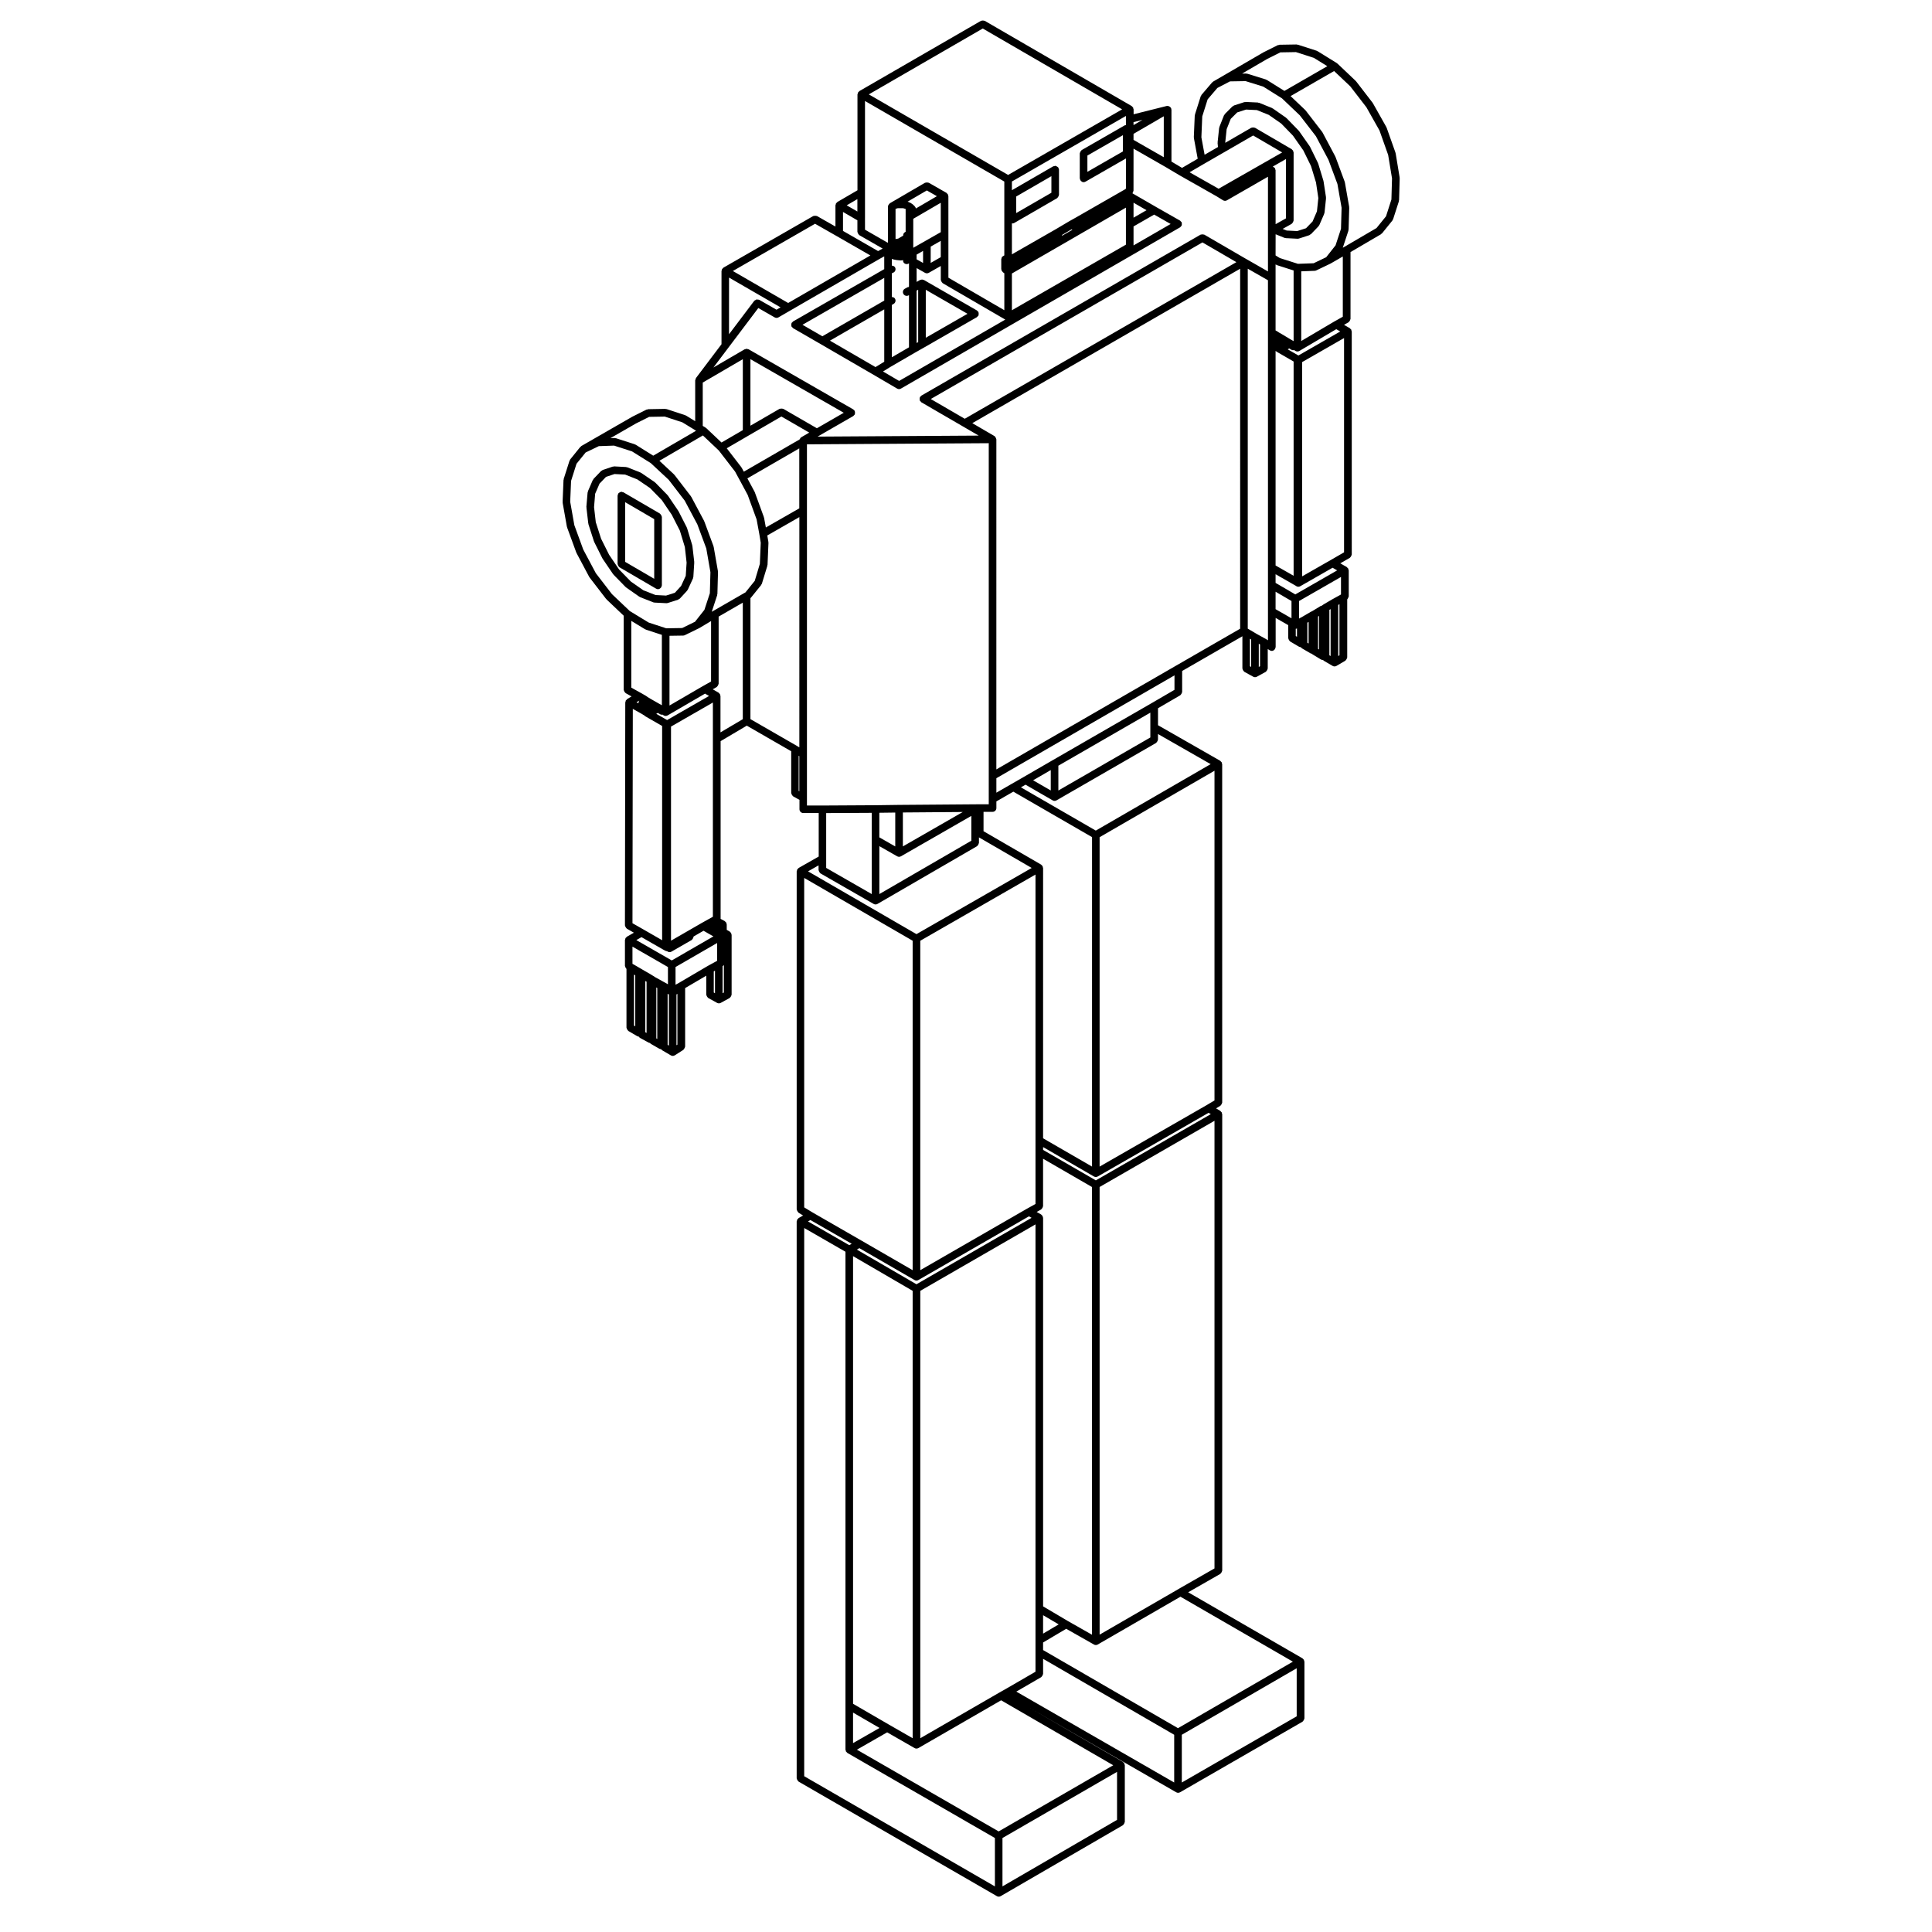 <?xml version="1.0" encoding="UTF-8"?>
<!-- Uploaded to: SVG Repo, www.svgrepo.com, Generator: SVG Repo Mixer Tools -->
<svg fill="#000000" width="800px" height="800px" version="1.1" viewBox="144 144 512 512" xmlns="http://www.w3.org/2000/svg">
 <g>
  <path d="m293.1 277.2 1.133 6.394c0.004 0.035 0.047 0.055 0.055 0.09 0.004 0.023-0.016 0.055-0.004 0.082l2.43 6.641c0.012 0.023 0.035 0.035 0.051 0.059 0.012 0.02-0.004 0.047 0.004 0.066l3.402 6.398c0.02 0.035 0.055 0.051 0.082 0.082 0.012 0.016 0 0.047 0.016 0.059l4.367 5.668c0.016 0.02 0.051 0.012 0.07 0.031 0.02 0.023 0.012 0.059 0.035 0.086l4.543 4.312v19.648c0 0.055 0.051 0.086 0.055 0.137 0.02 0.133 0.074 0.223 0.141 0.336 0.07 0.121 0.125 0.215 0.238 0.297 0.039 0.031 0.047 0.086 0.09 0.109l1.559 0.863-1.18 0.719c-0.039 0.02-0.039 0.07-0.074 0.102-0.07 0.055-0.117 0.105-0.172 0.18-0.031 0.039-0.09 0.047-0.109 0.09-0.023 0.047 0 0.102-0.02 0.145-0.031 0.082-0.051 0.145-0.059 0.23-0.004 0.047-0.051 0.07-0.051 0.117l-0.09 59.102c0 0.051 0.047 0.082 0.055 0.125 0.016 0.137 0.074 0.23 0.141 0.348 0.07 0.109 0.117 0.211 0.223 0.289 0.039 0.031 0.047 0.09 0.09 0.109l1.867 1.066-1.863 1.062c-0.047 0.023-0.047 0.082-0.086 0.105-0.074 0.055-0.125 0.105-0.18 0.18-0.035 0.039-0.09 0.039-0.109 0.086-0.023 0.039 0 0.09-0.016 0.133-0.039 0.086-0.055 0.152-0.066 0.238-0.012 0.051-0.055 0.082-0.055 0.133v6.883c0 0.055 0.051 0.086 0.059 0.137 0.016 0.133 0.07 0.223 0.137 0.336 0.066 0.109 0.105 0.211 0.211 0.289v15.594c0 0.051 0.047 0.082 0.051 0.125 0.02 0.125 0.082 0.223 0.141 0.336 0.07 0.109 0.117 0.215 0.227 0.301 0.035 0.031 0.039 0.082 0.082 0.105l2.344 1.375c0.121 0.074 0.258 0.09 0.387 0.105 0.059 0.09 0.109 0.141 0.191 0.207 0.047 0.031 0.051 0.09 0.098 0.109l2.352 1.293c0.102 0.055 0.207 0.059 0.312 0.082 0.051 0.059 0.105 0.09 0.16 0.125 0.039 0.031 0.039 0.09 0.086 0.105l2.215 1.27 0.051 0.031c0.145 0.082 0.309 0.117 0.465 0.117 0.055 0.074 0.105 0.117 0.176 0.172 0.035 0.031 0.039 0.086 0.082 0.105l2.348 1.375c0.156 0.09 0.332 0.137 0.508 0.137 0.188 0 0.371-0.055 0.539-0.16l2.262-1.445c0.035-0.023 0.035-0.066 0.066-0.098 0.105-0.086 0.152-0.188 0.215-0.312 0.066-0.109 0.125-0.211 0.141-0.336 0.004-0.039 0.047-0.066 0.047-0.105v-15.516l5.598-3.289v5.039c0 0.051 0.051 0.086 0.059 0.137 0.016 0.125 0.07 0.223 0.137 0.332 0.07 0.117 0.125 0.215 0.23 0.297 0.047 0.031 0.051 0.09 0.098 0.109l2.344 1.293c0.152 0.086 0.316 0.125 0.488 0.125s0.328-0.047 0.488-0.125l2.352-1.293c0.047-0.023 0.051-0.086 0.098-0.109 0.105-0.082 0.16-0.176 0.23-0.293 0.066-0.109 0.121-0.211 0.137-0.336 0.012-0.055 0.059-0.09 0.059-0.137v-15.871c0-0.051-0.051-0.086-0.055-0.133-0.016-0.086-0.023-0.152-0.059-0.23-0.016-0.039 0.012-0.082-0.012-0.117-0.023-0.047-0.086-0.051-0.109-0.098-0.059-0.082-0.109-0.133-0.191-0.191-0.039-0.031-0.047-0.09-0.09-0.109l-0.777-0.434v-1.438c0-0.055-0.051-0.09-0.059-0.141-0.004-0.055 0.02-0.109 0-0.168-0.012-0.035-0.047-0.059-0.066-0.098-0.012-0.031 0.012-0.066-0.012-0.098-0.023-0.047-0.082-0.047-0.105-0.086-0.059-0.082-0.117-0.133-0.195-0.191-0.039-0.031-0.051-0.09-0.098-0.109l-0.035-0.016-1.023-0.551c-0.012-0.004-0.02 0-0.031 0v-47.117l6.938-4.102 11.77 6.781v11.082c0 0.055 0.051 0.086 0.059 0.137 0.016 0.133 0.07 0.223 0.137 0.336 0.07 0.117 0.125 0.211 0.238 0.297 0.039 0.031 0.047 0.086 0.09 0.109l1.668 0.922v2.484c0 0.555 0.453 1.008 1.008 1.008h4.09v11.527l-5.316 3.027c-0.047 0.023-0.047 0.082-0.086 0.105-0.074 0.055-0.125 0.105-0.188 0.18-0.023 0.035-0.082 0.039-0.105 0.082-0.023 0.039 0 0.09-0.02 0.133-0.035 0.086-0.055 0.156-0.066 0.242-0.012 0.051-0.055 0.082-0.055 0.133v89.629c0 0.039 0.047 0.07 0.051 0.109 0.016 0.133 0.074 0.23 0.141 0.344 0.066 0.117 0.109 0.223 0.215 0.301 0.035 0.031 0.035 0.082 0.074 0.102l1.215 0.742-1.188 0.684c-0.047 0.023-0.047 0.082-0.086 0.105-0.074 0.059-0.121 0.105-0.18 0.18-0.031 0.035-0.082 0.039-0.105 0.086-0.023 0.039 0 0.086-0.016 0.125-0.039 0.086-0.059 0.152-0.07 0.242-0.012 0.051-0.055 0.082-0.055 0.133v147.6c0 0.055 0.047 0.086 0.055 0.133 0.016 0.125 0.074 0.223 0.137 0.332 0.07 0.117 0.121 0.223 0.23 0.301 0.039 0.031 0.039 0.086 0.086 0.105l52.547 30.359c0.156 0.098 0.328 0.133 0.504 0.133s0.344-0.039 0.508-0.137l32.387-18.793c0.047-0.02 0.047-0.074 0.086-0.105 0.105-0.086 0.156-0.18 0.223-0.297 0.07-0.117 0.125-0.211 0.141-0.344 0.012-0.047 0.055-0.074 0.055-0.121v-15.055c0-0.051-0.047-0.086-0.055-0.125-0.012-0.098-0.031-0.156-0.066-0.246-0.02-0.039 0.004-0.09-0.02-0.133-0.023-0.039-0.074-0.047-0.105-0.082-0.059-0.074-0.105-0.121-0.18-0.18-0.035-0.031-0.039-0.082-0.082-0.105l-24.816-14.367 38.949 22.43c0.156 0.098 0.328 0.133 0.504 0.133s0.344-0.039 0.504-0.133l32.461-18.707c0.047-0.023 0.047-0.082 0.086-0.105 0.105-0.086 0.16-0.18 0.23-0.301 0.066-0.109 0.121-0.207 0.137-0.332 0.012-0.051 0.055-0.082 0.055-0.125v-15.062c0-0.051-0.047-0.082-0.055-0.125-0.012-0.09-0.031-0.156-0.066-0.238-0.02-0.051 0.004-0.102-0.02-0.137-0.023-0.035-0.074-0.047-0.105-0.082-0.059-0.082-0.105-0.125-0.18-0.18-0.039-0.031-0.039-0.086-0.086-0.105l-30.301-17.504 8.516-4.871c0.047-0.031 0.051-0.086 0.086-0.109 0.105-0.086 0.156-0.176 0.227-0.293 0.07-0.117 0.125-0.215 0.141-0.344 0.012-0.051 0.055-0.082 0.055-0.125v-120.96c0-0.051-0.047-0.082-0.051-0.121-0.012-0.098-0.035-0.16-0.07-0.246-0.02-0.047 0.004-0.098-0.02-0.137-0.023-0.039-0.082-0.047-0.105-0.086-0.055-0.07-0.105-0.117-0.172-0.176-0.039-0.023-0.039-0.082-0.082-0.102l-1.133-0.676 1.133-0.676c0.039-0.031 0.039-0.082 0.082-0.105 0.105-0.082 0.156-0.18 0.223-0.301 0.066-0.109 0.125-0.211 0.141-0.336 0.004-0.051 0.051-0.074 0.051-0.117l-0.008-89.699c0-0.051-0.047-0.082-0.055-0.125-0.012-0.09-0.031-0.16-0.066-0.246-0.02-0.047 0.004-0.09-0.02-0.133-0.023-0.039-0.082-0.047-0.105-0.082-0.059-0.074-0.105-0.121-0.18-0.18-0.035-0.031-0.039-0.086-0.086-0.109l-16.496-9.43v-4.5l5.894-3.43c0.039-0.023 0.047-0.074 0.082-0.105 0.105-0.082 0.16-0.18 0.23-0.301 0.066-0.117 0.121-0.211 0.141-0.336 0.004-0.047 0.051-0.074 0.051-0.125v-5.578l15.965-9.199v8.543c0 0.055 0.051 0.086 0.059 0.137 0.016 0.133 0.074 0.227 0.137 0.344 0.07 0.117 0.125 0.211 0.23 0.289 0.047 0.031 0.051 0.09 0.098 0.117l2.344 1.289c0.156 0.086 0.316 0.125 0.488 0.125 0.172 0 0.328-0.039 0.488-0.125l2.348-1.289c0.047-0.023 0.051-0.086 0.098-0.117 0.105-0.082 0.16-0.172 0.227-0.289 0.074-0.117 0.125-0.211 0.145-0.344 0.004-0.051 0.055-0.086 0.055-0.137v-5.16l0.562 0.348c0.168 0.102 0.348 0.152 0.527 0.152 0.328 0 0.586-0.188 0.766-0.43 0.023-0.031 0.07-0.016 0.09-0.051 0.055-0.086 0.02-0.176 0.047-0.266 0.031-0.09 0.105-0.16 0.105-0.262v-7.734l3.332 1.914v3.461c0 0.047 0.047 0.074 0.051 0.121 0.02 0.133 0.082 0.227 0.141 0.344 0.07 0.117 0.117 0.215 0.227 0.297 0.035 0.031 0.039 0.082 0.082 0.105l2.344 1.379c0.152 0.09 0.312 0.125 0.48 0.133 0.055 0.07 0.105 0.117 0.172 0.168 0.035 0.031 0.039 0.082 0.082 0.105l2.352 1.375c0.09 0.051 0.18 0.055 0.277 0.074 0.035 0.031 0.09 0.031 0.121 0.059 0.035 0.023 0.035 0.074 0.074 0.102l2.266 1.375c0.16 0.102 0.344 0.145 0.523 0.145h0.004c0.039 0.039 0.098 0.051 0.141 0.086 0.035 0.031 0.039 0.082 0.082 0.105l2.348 1.371c0.156 0.098 0.332 0.137 0.508 0.137 0.176 0 0.348-0.047 0.516-0.141l2.344-1.371c0.039-0.023 0.047-0.074 0.082-0.105 0.105-0.082 0.156-0.18 0.227-0.297 0.066-0.117 0.121-0.211 0.141-0.344 0.004-0.047 0.051-0.074 0.051-0.121v-15.387l0.023-0.02c0.016-0.016 0.016-0.039 0.031-0.051 0.105-0.09 0.133-0.215 0.191-0.344 0.055-0.117 0.133-0.211 0.137-0.336 0-0.02 0.023-0.035 0.023-0.055v-6.883c0-0.051-0.047-0.082-0.055-0.125-0.012-0.09-0.031-0.156-0.059-0.238-0.035-0.055-0.016-0.098-0.035-0.145-0.023-0.047-0.082-0.047-0.105-0.086-0.059-0.074-0.105-0.125-0.18-0.18-0.039-0.031-0.039-0.086-0.086-0.105l-1.723-0.988 2.539-1.465c0.047-0.023 0.047-0.082 0.086-0.105 0.105-0.082 0.156-0.18 0.223-0.297 0.07-0.117 0.125-0.211 0.141-0.344 0.012-0.047 0.055-0.082 0.055-0.125l-0.004-59.109c0-0.051-0.051-0.082-0.055-0.133-0.012-0.086-0.031-0.152-0.059-0.23-0.02-0.047 0.004-0.098-0.02-0.137-0.023-0.039-0.082-0.047-0.109-0.086-0.055-0.074-0.105-0.121-0.176-0.176-0.039-0.031-0.039-0.086-0.086-0.105l-1.543-0.891 1.203-0.68c0.047-0.023 0.051-0.082 0.09-0.109 0.105-0.082 0.16-0.176 0.23-0.297 0.07-0.117 0.121-0.211 0.141-0.344 0.004-0.051 0.055-0.082 0.055-0.133v-17.719l8.082-4.731c0.066-0.035 0.07-0.109 0.121-0.16 0.047-0.039 0.109-0.023 0.152-0.074l2.754-3.406c0.035-0.039 0.016-0.098 0.039-0.141 0.047-0.066 0.109-0.105 0.137-0.188l1.535-4.769c0.016-0.051-0.02-0.09-0.012-0.141 0.012-0.051 0.059-0.086 0.059-0.137l0.168-5.828c0-0.035-0.035-0.059-0.039-0.102 0-0.035 0.031-0.059 0.023-0.098l-1.055-6.398c-0.004-0.031-0.039-0.047-0.051-0.082s0.016-0.059 0.004-0.098l-2.352-6.637c-0.012-0.031-0.051-0.039-0.066-0.07-0.012-0.031 0.004-0.059-0.012-0.09l-3.562-6.316c-0.016-0.023-0.047-0.023-0.059-0.047-0.016-0.02-0.004-0.051-0.02-0.074l-4.367-5.668c-0.02-0.02-0.051-0.02-0.07-0.039s-0.016-0.055-0.035-0.074l-4.852-4.606c-0.031-0.023-0.07-0.016-0.102-0.039-0.031-0.02-0.031-0.066-0.066-0.086l-5.098-3.152c-0.039-0.023-0.086 0-0.121-0.02-0.039-0.02-0.055-0.07-0.102-0.086l-5.023-1.617c-0.055-0.016-0.105 0.02-0.156 0.012-0.055-0.012-0.098-0.059-0.152-0.059h-0.016l-4.527 0.074c-0.086 0-0.133 0.07-0.207 0.09-0.082 0.016-0.156-0.02-0.23 0.016l-3.727 1.867c-0.012 0.004-0.012 0.02-0.02 0.023-0.012 0.004-0.023 0-0.035 0.004l-13.355 7.769c-0.055 0.031-0.059 0.102-0.105 0.137-0.051 0.039-0.117 0.031-0.156 0.082l-2.832 3.316c-0.051 0.055-0.031 0.133-0.066 0.191-0.035 0.059-0.105 0.09-0.125 0.16l-1.535 4.863c-0.016 0.047 0.02 0.09 0.012 0.137-0.012 0.047-0.055 0.074-0.059 0.125l-0.246 5.746c0 0.047 0.039 0.074 0.047 0.117 0 0.039-0.035 0.07-0.023 0.105l1.008 5.461-4.152 2.422-2.805-1.668v-13.766c0-0.047-0.047-0.074-0.051-0.117-0.004-0.039 0.031-0.082 0.02-0.125-0.016-0.051-0.07-0.074-0.09-0.121-0.02-0.047 0.004-0.098-0.02-0.137-0.023-0.039-0.082-0.047-0.105-0.082-0.055-0.07-0.098-0.117-0.16-0.172-0.082-0.066-0.152-0.102-0.246-0.137-0.086-0.035-0.145-0.055-0.238-0.066-0.047-0.004-0.074-0.051-0.121-0.051s-0.074 0.039-0.117 0.051c-0.039 0.012-0.086-0.031-0.125-0.016l-8.777 2.199v-1.301c0-0.051-0.047-0.082-0.055-0.125-0.012-0.09-0.031-0.156-0.059-0.242-0.02-0.047 0.004-0.098-0.02-0.137-0.023-0.047-0.082-0.047-0.105-0.086-0.059-0.07-0.105-0.121-0.176-0.176-0.039-0.031-0.039-0.082-0.086-0.105l-38.949-22.59c-0.047-0.023-0.098 0-0.141-0.02-0.117-0.051-0.223-0.047-0.348-0.051-0.141 0-0.262-0.004-0.387 0.051-0.047 0.016-0.09-0.004-0.125 0.016l-32.219 18.617c-0.047 0.023-0.047 0.082-0.086 0.105-0.074 0.055-0.121 0.105-0.18 0.18-0.023 0.035-0.082 0.039-0.105 0.082-0.023 0.039 0 0.09-0.02 0.137-0.035 0.086-0.055 0.152-0.066 0.238-0.012 0.051-0.055 0.082-0.055 0.133v25.418l-5.336 3.109c-0.039 0.02-0.043 0.07-0.078 0.102-0.074 0.055-0.121 0.105-0.176 0.176-0.031 0.035-0.086 0.039-0.105 0.082-0.023 0.047 0 0.098-0.02 0.137-0.035 0.086-0.055 0.152-0.07 0.242-0.004 0.047-0.051 0.074-0.051 0.125v5.637l-4.887-2.785c-0.039-0.02-0.09 0-0.125-0.016-0.121-0.051-0.238-0.047-0.371-0.047-0.125 0-0.238 0-0.359 0.047-0.047 0.016-0.098-0.004-0.137 0.016l-23.805 13.68c-0.047 0.023-0.047 0.082-0.086 0.105-0.074 0.055-0.121 0.105-0.18 0.18-0.023 0.035-0.082 0.039-0.105 0.082-0.023 0.039 0 0.09-0.02 0.133-0.035 0.086-0.055 0.152-0.066 0.242-0.012 0.051-0.055 0.082-0.055 0.125v19.422l-6.762 8.957c-0.047 0.055-0.02 0.125-0.051 0.191-0.051 0.102-0.098 0.18-0.105 0.293-0.012 0.047-0.055 0.074-0.055 0.125v10.836l-2.43-1.492c-0.035-0.02-0.082 0-0.117-0.02-0.035-0.02-0.055-0.066-0.098-0.082l-4.938-1.617c-0.055-0.016-0.105 0.02-0.156 0.012-0.059-0.012-0.102-0.066-0.156-0.066h-0.02l-4.535 0.082c-0.086 0-0.133 0.07-0.207 0.09-0.082 0.016-0.152-0.02-0.227 0.016l-3.719 1.859c-0.012 0.004-0.012 0.016-0.02 0.02-0.012 0.004-0.02 0-0.031 0.004l-13.523 7.777c-0.059 0.035-0.07 0.105-0.117 0.152-0.051 0.039-0.117 0.035-0.16 0.09l-2.672 3.309c-0.047 0.051-0.023 0.121-0.055 0.18-0.035 0.059-0.105 0.082-0.121 0.145l-1.547 4.863c-0.016 0.047 0.02 0.086 0.012 0.133-0.012 0.051-0.059 0.082-0.059 0.133l-0.238 5.754c0 0.039 0.035 0.066 0.039 0.105 0.004 0.055-0.027 0.086-0.02 0.125zm42.395 122.85 0.141-0.102c0.023-0.016 0.023-0.055 0.047-0.074 0.07-0.051 0.102-0.109 0.145-0.18v7.332l-0.332 0.188zm-24.199-73.824v-17.688l3.648 2.223c0.051 0.023 0.102 0.02 0.145 0.039 0.031 0.012 0.035 0.047 0.066 0.055l4.246 1.387v18.66l-0.605-0.344h-0.004l-2.418-1.379-0.746-0.449-0.266-0.207c-0.02-0.016-0.047-0.004-0.059-0.016-0.023-0.012-0.023-0.039-0.047-0.055l-1.387-0.805h-0.016s0-0.004-0.004-0.004zm21.137-1.613-2.074 1.164c-0.004 0 0 0.004-0.004 0.004h-0.012l-8.922 5.188v-18.477l3.617-0.055c0.004 0 0.012-0.004 0.016-0.004 0.137-0.004 0.281-0.031 0.414-0.098l3.809-1.863c0.012-0.004 0.012-0.02 0.02-0.023 0.02-0.012 0.039-0.004 0.055-0.016l3.09-1.844-0.004 16.023zm0.488 5.566v56.77l-2.969 1.656c-0.004 0-0.004 0.004-0.004 0.004h-0.004l-3.648 2.106-4.473 2.578v-56.738zm-2.078-2.356 1.062 0.613-11.113 6.383-2.883-1.652 0.422-0.242 0.574 0.344c0.16 0.098 0.336 0.141 0.52 0.141 0.047 0 0.09-0.031 0.133-0.039l0.289 0.191c0.172 0.117 0.367 0.172 0.559 0.172 0.172 0 0.348-0.047 0.508-0.137zm-17.656 2.562-0.5-0.277 0.68-0.414 0.047 0.023c-0.047 0.082-0.125 0.137-0.145 0.223 0 0.004-0.004 0.004-0.004 0.012l-0.082 0.402c0 0.012 0.008 0.023 0.004 0.031zm-1.574 58.277 0.09-56.801 2.516 1.41c0.039 0.031 0.074 0.051 0.117 0.074 0.016 0.012 0.016 0.031 0.035 0.043l0.332 0.168 0.074 0.074c0.016 0.02 0.012 0.047 0.023 0.066 0.051 0.035 0.125 0.039 0.18 0.074 0.031 0.02 0.031 0.055 0.059 0.074l4.434 2.543v56.781l-4.961-2.852c-0.004 0-0.004-0.004-0.004-0.004zm0.738 27.316-0.324-0.188v-13.508l0.324 0.18zm2.996 1.758-0.332-0.188v-13.57l0.293 0.156h0.004l0.039 0.02v13.582zm2.836 1.59-0.25-0.141v-13.504l0.25 0.156zm2.481-14.676c-0.004-0.004-0.004-0.016-0.016-0.02l-0.035-0.02c-0.004 0-0.004 0-0.012-0.004l-0.691-0.379-2.316-1.285-0.449-0.297c-0.016-0.012-0.035 0-0.051-0.012-0.02-0.012-0.02-0.035-0.039-0.047l-0.125-0.066-0.613-0.383h-0.016c-0.012-0.004-0.012-0.016-0.016-0.016l-1.527-0.875-0.559-0.332h-0.004l-0.004-0.004-2.352-1.371h-0.016s0-0.004-0.004-0.004l-0.207-0.117v-4.551l9.402 5.406v4.578l-0.328-0.203c-0.008-0.004-0.016 0-0.023 0zm0.594 16.438-0.328-0.195v-13.527l0.328 0.191zm0.766-22.562-9.391-5.394 1.371-0.781 5.981 3.43c0.012 0.004 0.02 0 0.031 0.004 0.004 0.004 0.012 0.016 0.016 0.016l0.328 0.168c0.137 0.07 0.281 0.098 0.418 0.102l0.117 0.082c0.172 0.117 0.363 0.172 0.559 0.172 0.172 0 0.344-0.047 0.504-0.137l5.344-3.074c0.047-0.023 0.047-0.082 0.086-0.105 0.105-0.082 0.16-0.18 0.23-0.297 0.066-0.117 0.121-0.211 0.137-0.336 0.012-0.051 0.055-0.082 0.055-0.125v-0.07l2.637-1.523 0.629 0.359 0.977 0.562h0.004l1.008 0.574zm1.496 22.312-0.246 0.156v-13.461l0.246-0.145zm9.961-13.633-0.324-0.18v-5.606l0.324-0.18zm0.57-8.598-0.082 0.055-2.312 1.273s-0.004 0.012-0.012 0.012h-0.016l-7.836 4.602-0.766 0.414v-4.695l11.02-6.363zm6.805-64.02-5.918 3.496v-9.648c0-0.051-0.047-0.082-0.055-0.125-0.012-0.09-0.031-0.156-0.059-0.238-0.02-0.047 0.004-0.098-0.02-0.137-0.023-0.047-0.082-0.047-0.105-0.086-0.059-0.07-0.105-0.121-0.176-0.18-0.039-0.031-0.039-0.086-0.086-0.105l-1.551-0.898 1.047-0.59c0.047-0.023 0.051-0.082 0.09-0.109 0.105-0.082 0.16-0.176 0.23-0.297 0.07-0.117 0.121-0.211 0.141-0.344 0.004-0.051 0.055-0.082 0.055-0.133v-17.793l6.402-3.691v30.879zm0.688-33.586-0.141 0.07c-0.012 0.004-0.012 0.016-0.016 0.02h-0.023l-8.422 4.856s0 0.004-0.004 0.004h-0.012l-0.301 0.18 1.449-4.43c0.016-0.051-0.02-0.102-0.012-0.152 0.012-0.051 0.059-0.086 0.059-0.137l0.16-5.824c0-0.035-0.035-0.059-0.039-0.102 0-0.035 0.031-0.066 0.023-0.102l-1.133-6.481c-0.004-0.035-0.047-0.055-0.055-0.09-0.004-0.031 0.016-0.059 0.004-0.09l-2.43-6.555c-0.012-0.02-0.035-0.023-0.051-0.051-0.012-0.023 0.004-0.051-0.004-0.074l-3.406-6.398c-0.016-0.031-0.055-0.031-0.07-0.055-0.02-0.023-0.004-0.059-0.023-0.086l-4.363-5.672c-0.02-0.023-0.051-0.02-0.07-0.039-0.023-0.02-0.016-0.059-0.039-0.082l-3.871-3.606 11.527-6.707 4.07 3.848h0.004l0.172 0.176 4.281 5.551 1.02 1.879h0.004l2.312 4.297 2.371 6.5 0.711 3.859v0.004l0.383 2.316-0.238 5.606-1.348 4.488zm14.285 52.691-0.172-0.098v-9.305l0.172 0.102zm0-11.641-0.672-0.398h0.004s0-0.004-0.004-0.004l-12.281-7.074v-32.098c0.031-0.023 0.074-0.016 0.102-0.047l2.746-3.402c0.035-0.039 0.016-0.102 0.047-0.141 0.039-0.07 0.109-0.109 0.137-0.195l1.457-4.777c0.016-0.047-0.02-0.086-0.012-0.125 0.004-0.047 0.055-0.074 0.055-0.121l0.246-5.824c0-0.039-0.035-0.066-0.039-0.105 0-0.035 0.031-0.066 0.023-0.105l-0.293-1.738 8.496-4.863-0.004 61.02zm0-63.34-8.867 5.074-0.473-2.574c-0.004-0.031-0.039-0.047-0.051-0.074-0.004-0.031 0.016-0.059 0.004-0.09l-2.422-6.637c-0.012-0.023-0.039-0.031-0.051-0.055-0.016-0.023 0.004-0.051-0.012-0.074l-1.891-3.508 13.754-7.945 0.004 15.883zm0.512-18.836c-0.047 0.023-0.047 0.082-0.086 0.105-0.039 0.023-0.098 0.02-0.125 0.055-0.066 0.059-0.059 0.168-0.105 0.242-0.039 0.074-0.125 0.117-0.152 0.195l-14.75 8.523-0.562-1.039c-0.016-0.023-0.051-0.031-0.07-0.055-0.016-0.023 0-0.055-0.02-0.082l-3.875-5.027 5.773-3.359 8.715-5.055 7.379 4.266zm-13.469-3.059v-17.637l24.738 14.207-7.125 4.102-8.898-5.144c-0.047-0.023-0.09 0-0.133-0.016-0.125-0.055-0.242-0.051-0.379-0.051-0.125 0-0.238 0-0.352 0.051-0.051 0.02-0.102-0.004-0.141 0.02zm14.98 100.65v-95.715l48.18-0.301v95.695h-3.043-0.012l-20.727 0.16h-0.004l-6.231 0.086-14.082 0.082-4.082-0.004zm62.582 212.24v-102.99c0-0.051-0.051-0.082-0.055-0.125-0.016-0.098-0.031-0.16-0.07-0.246-0.016-0.047 0.012-0.09-0.016-0.125-0.023-0.035-0.074-0.047-0.105-0.082-0.059-0.082-0.109-0.125-0.188-0.188-0.039-0.031-0.047-0.086-0.09-0.105l-1.18-0.66 1.18-0.664c0.047-0.023 0.051-0.082 0.09-0.109 0.105-0.082 0.16-0.176 0.23-0.293 0.07-0.117 0.121-0.211 0.141-0.336 0.004-0.055 0.055-0.086 0.055-0.137v-12.574l12.965 7.496v118.65l-6.34-3.598zm4.129 4.773-4.133 2.449v-4.887zm-4.129-125.74v-0.75l13.469 7.789c0.16 0.09 0.332 0.137 0.508 0.137 0.176 0 0.344-0.051 0.504-0.137l29.367-16.871 0.598 0.352-30.469 17.551zm12.961 4.414-12.965-7.496 0.004-71.641c0-0.051-0.047-0.082-0.055-0.125-0.012-0.09-0.031-0.156-0.059-0.242-0.02-0.047 0.004-0.098-0.02-0.137-0.023-0.047-0.082-0.047-0.105-0.086-0.059-0.074-0.105-0.121-0.176-0.18-0.039-0.031-0.039-0.082-0.086-0.105l-15.285-8.863v-5.133h2.398c0.555 0 1.008-0.453 1.008-1.008v-1.758l4.492-2.586 20.859 12.051-0.004 87.309zm-63.324 142.37v-118.63l15.793 9.191v118.56l-6.246-3.582zm7.019 6.402-7.023 4.016v-8.09zm-6.016-126.77 0.664-0.383 14.629 8.453c0.156 0.09 0.328 0.137 0.504 0.137 0.176 0 0.344-0.051 0.504-0.137l29.305-16.883 0.707 0.395-30.516 17.609zm16.809 10.934 30.535-17.617v118.55l-7.582 4.394h-0.004l-2.019 1.145-0.004 0.004-20.918 12.078-0.004-118.56zm28.297-21.781v0l-0.012 0.004-28.285 16.297v-87.301l30.535-17.543v87.297zm-34.418-93.379c0.156 0.09 0.328 0.133 0.504 0.133s0.344-0.047 0.504-0.137l18.645-10.707v6.582l-24.375 14.133v-12.699zm-4.727-5.023v-6.516l4.219-0.055v8.977zm6.238 2.402v-8.996l15.879-0.125zm-8.254-8.898v21.527l-12.07-6.934v-14.527zm-14.09 13.922v1.258c0 0.051 0.047 0.082 0.055 0.125 0.016 0.133 0.074 0.227 0.141 0.344 0.066 0.117 0.117 0.211 0.227 0.297 0.039 0.031 0.039 0.086 0.086 0.105l14.09 8.09c0.156 0.09 0.328 0.137 0.504 0.137s0.344-0.047 0.508-0.137l26.391-15.301c0.047-0.023 0.047-0.074 0.086-0.105 0.105-0.082 0.156-0.18 0.223-0.297 0.07-0.117 0.125-0.211 0.141-0.344 0.012-0.047 0.055-0.074 0.055-0.125v-1.465l13.977 8.102-30.535 17.539-28.738-16.641zm-3.809 3.328 28.742 16.641v87.309l-13.621-7.871-12.93-7.441-0.004-0.004-2.188-1.328zm12.594 96.949-0.656 0.371-10.934-6.289 0.648-0.371zm37.938 170.3-50.527-29.195v-145.28l10.934 6.289v131.96c0 0.055 0.047 0.086 0.055 0.133 0.012 0.086 0.031 0.152 0.059 0.23 0.02 0.051-0.004 0.102 0.02 0.137 0.02 0.039 0.074 0.023 0.102 0.059 0.059 0.086 0.105 0.145 0.191 0.207 0.039 0.031 0.039 0.086 0.086 0.105l39.09 22.535v12.824zm32.379-17.625-30.363 17.625v-12.82l30.363-17.531zm-1.008-14.473-30.363 17.531-37.57-21.66 8.02-4.594 7.262 4.168c0.156 0.098 0.328 0.133 0.504 0.133s0.344-0.039 0.504-0.133l21.93-12.66zm16.152 4.566-41.84-24.086 6.594-3.824c0.047-0.02 0.047-0.074 0.086-0.105 0.105-0.086 0.156-0.18 0.223-0.297 0.07-0.117 0.125-0.211 0.141-0.344 0.012-0.047 0.055-0.074 0.055-0.121v-4l34.742 20.129zm32.465-17.535-30.445 17.539v-12.652l30.445-17.625zm-1.008-14.484-30.449 17.625-35.754-20.703v-2.004l6.125-3.629 7.352 4.168c0.156 0.09 0.328 0.137 0.5 0.137s0.344-0.051 0.504-0.137l21.926-12.672zm-20.777-24.711-9.531 5.453s0 0.004-0.004 0.012l-20.906 12.082-0.004-118.63 30.445-17.543zm0-124.02-2.09 1.25-28.355 16.281v-87.293l30.445-17.613zm-1.016-89.125-30.441 17.613-19.84-11.465 1.219-0.699 7.195 4.156c0.156 0.09 0.328 0.137 0.504 0.137 0.176 0 0.344-0.047 0.504-0.137l26.391-15.215c0.047-0.023 0.047-0.082 0.086-0.105 0.105-0.082 0.16-0.18 0.23-0.301 0.066-0.109 0.121-0.207 0.137-0.332 0.004-0.051 0.055-0.082 0.055-0.133v-1.5zm-47.051 4.281 4.676-2.707v5.406zm6.691 2.707v-6.574l24.375-14.055v6.578zm30.77-26.676-5.894 3.43-26.383 15.215h-0.004l-7.691 4.453s0 0.004-0.004 0.004l-3.231 1.855-3.988 2.297v-3.836l47.203-27.258zm17.406-16.199-16.898 9.738-47.711 27.547 0.004-87.469v-0.004c0-0.047-0.047-0.074-0.051-0.121-0.02-0.125-0.082-0.215-0.141-0.332-0.02-0.035-0.023-0.086-0.051-0.117-0.031-0.039-0.023-0.102-0.055-0.133-0.035-0.031-0.09-0.023-0.125-0.055-0.035-0.023-0.039-0.082-0.082-0.105l-5.871-3.422 70.98-40.93zm-72.984-55.641-9.004-5.231 71.996-41.504 8.992 5.231zm75.902 65.762-0.324-0.176v-7.281l0.324 0.191zm2.348-0.18-0.328 0.18v-6.137l0.328 0.18zm2.106-88.391v81.512l-0.562-0.348c-0.012-0.004-0.02 0-0.031-0.004-0.004-0.004-0.004-0.016-0.016-0.02l-2.348-1.293-2.316-1.367h-0.02s-0.004-0.012-0.012-0.012l-0.051-0.023v-95.402l5.352 3.059v13.898zm1.922-43.301c-0.023-0.09 0.016-0.18-0.035-0.262-0.023-0.047-0.082-0.047-0.109-0.086-0.082-0.105-0.176-0.16-0.297-0.227-0.074-0.039-0.117-0.125-0.195-0.152l3.492-1.996v15.723l-2.754 1.547-0.008-14.309c0-0.094-0.07-0.156-0.094-0.238zm4.82-4.586c-0.016-0.09-0.035-0.156-0.07-0.238-0.016-0.047 0.012-0.098-0.016-0.137-0.023-0.035-0.082-0.043-0.105-0.082-0.055-0.074-0.105-0.125-0.18-0.18-0.035-0.031-0.039-0.082-0.082-0.105l-9.715-5.672c-0.047-0.023-0.098 0-0.137-0.02-0.117-0.051-0.223-0.047-0.348-0.051-0.141 0-0.262-0.004-0.387 0.051-0.047 0.016-0.098-0.004-0.137 0.016l-6.898 3.988 0.004-0.027 0.379-3.582 1.082-2.734 1.715-1.715 2.348-0.754 2.871 0.137 3.152 1.273 3.301 2.301 3.102 3.195 2.754 3.926 2.031 4.141 1.328 4.367 0.613 4.109-0.367 3.523-1.16 2.68-1.727 1.793-2.336 0.754-2.801-0.141-1.062-0.434 2.383-1.336c0.047-0.023 0.051-0.082 0.09-0.109 0.105-0.082 0.16-0.176 0.23-0.293 0.07-0.117 0.121-0.211 0.141-0.344 0.004-0.051 0.055-0.082 0.055-0.133l0.004-18.039c-0.008-0.051-0.051-0.082-0.055-0.129zm11.359 46.957 1.055 0.609-11.09 6.363-2.832-1.633 0.406-0.238 0.492 0.316h0.012c0.156 0.105 0.344 0.16 0.535 0.16 0.074 0 0.145-0.035 0.223-0.051l0.387 0.238c0.16 0.102 0.344 0.145 0.523 0.145 0.18 0 0.348-0.047 0.516-0.141zm-9.285 3.137v-18.469l3.523-0.133h0.004 0.039c0.012 0 0.016-0.012 0.031-0.012 0.121-0.012 0.246-0.023 0.363-0.086l3.727-1.785c0.012-0.004 0.012-0.02 0.02-0.023 0.016-0.004 0.035 0 0.051-0.012l3.258-1.879v15.961l-2.231 1.254c-0.004 0-0.004 0.004-0.004 0.004-0.004 0.004-0.012 0-0.016 0.004zm-2.019 5.434v56.781l-4.781-2.731v-56.859l0.059 0.031c0.012 0.004 0.023 0 0.039 0.012 0.016 0.02 0.012 0.051 0.023 0.07 0.051 0.039 0.121 0.039 0.18 0.074 0.023 0.016 0.023 0.051 0.051 0.066zm0-5.402-0.75-0.434-2.414-1.445h-0.012c-0.012-0.004-0.012-0.012-0.016-0.016l-0.664-0.371-0.277-0.203c-0.02-0.016-0.051-0.004-0.07-0.016-0.023-0.016-0.023-0.047-0.051-0.059l-0.527-0.289v-17.504l0.168 0.105c0.051 0.031 0.105 0.023 0.16 0.047 0.023 0.012 0.035 0.047 0.066 0.055l4.387 1.402zm-0.562 73.449-4.219-2.418v-4.625l4.219 2.465zm1.453 3.906v0.988l-0.324-0.191v-1.918c0.105-0.016 0.223-0.035 0.324-0.086zm-0.441-10.234-5.231-3.055v-2.297l5.285 3.023 0.188 0.125c0.172 0.117 0.363 0.172 0.559 0.172 0.172 0 0.344-0.047 0.504-0.133l8.57-4.902 1.215 0.699zm3.523 12.012v0.996l-0.332-0.195v-5.32l0.332-0.195zm2.75 1.621v0.961l-0.25-0.152v-8.578l0.25-0.156zm3.082 2.695-0.328-0.195v-12.043l0.328-0.191zm2.344-0.195-0.324 0.191v-13.531l0.324-0.191zm0.406-20.758v4.644l-2.227 1.234c-0.004 0-0.004 0.012-0.012 0.012h-0.016l-2.348 1.375c-0.016 0.012-0.016 0.031-0.031 0.035-0.012 0.012-0.031 0-0.039 0.012l-0.469 0.332c-0.074 0.02-0.145-0.004-0.211 0.031l-2.238 1.367-0.43 0.211c-0.016 0.004-0.016 0.023-0.031 0.031-0.012 0.004-0.023 0-0.039 0.004l-2.328 1.367-0.609 0.312c-0.039 0.02-0.047 0.066-0.082 0.09v-4.684zm0.812-63.312v56.785l-3.547 2.051-7.559 4.316v-56.785zm1.637-66.719 4.281 5.551 3.473 6.16 2.297 6.484 1.023 6.203-0.16 5.602-1.43 4.453-2.523 3.117-8.41 4.922h-0.004l-0.52 0.297 1.492-4.527c0.016-0.051-0.02-0.098-0.012-0.145 0.012-0.051 0.059-0.086 0.059-0.137l0.168-5.836c0-0.039-0.035-0.059-0.039-0.102 0-0.035 0.031-0.066 0.023-0.105l-1.137-6.481c-0.004-0.035-0.047-0.051-0.055-0.086-0.004-0.031 0.016-0.059 0.004-0.09l-2.43-6.555c-0.012-0.02-0.035-0.023-0.051-0.051-0.012-0.02 0.004-0.051-0.004-0.07l-3.402-6.402c-0.016-0.031-0.055-0.031-0.07-0.055-0.02-0.023-0.004-0.059-0.023-0.086l-4.375-5.668c-0.02-0.02-0.051-0.02-0.07-0.039-0.02-0.02-0.016-0.055-0.035-0.074l-3.875-3.684 11.531-6.641zm-22.016-7.238 3.496-1.754 4.137-0.07 4.75 1.531 3.559 2.203-11.371 6.551-4.676-2.922c-0.039-0.023-0.09 0-0.125-0.02-0.047-0.02-0.059-0.07-0.105-0.086l-4.934-1.535c-0.055-0.016-0.102 0.02-0.152 0.016-0.055-0.012-0.09-0.059-0.145-0.059h-0.02l-1.062 0.016zm-17.199 15.219 1.426-4.519 2.578-3.019 3.344-1.742 4.137-0.07 4.664 1.449 4.969 3.109 4.731 4.504 4.266 5.527 3.336 6.277 2.371 6.387 1.102 6.297-0.156 5.582-1.441 4.387-2.484 3.152-3.332 1.594-4.152 0.152-4.797-1.527-1.133-0.699 0.012-5.609 2.344 0.953c0.098 0.039 0.195 0.051 0.297 0.059 0.012 0 0.02 0.016 0.031 0.016l3.152 0.16h0.055c0.105 0 0.207-0.016 0.312-0.051l2.75-0.891c0.09-0.031 0.121-0.117 0.195-0.168 0.07-0.047 0.156-0.031 0.223-0.098l2.023-2.106c0.035-0.035 0.02-0.086 0.051-0.121 0.047-0.059 0.109-0.102 0.145-0.176l1.301-2.996c0.02-0.051-0.012-0.098 0-0.145 0.02-0.055 0.074-0.09 0.082-0.152l0.398-3.805c0.004-0.047-0.035-0.082-0.039-0.125 0-0.047 0.039-0.086 0.035-0.133l-0.656-4.277c-0.004-0.031-0.035-0.039-0.039-0.07-0.012-0.023 0.016-0.051 0.004-0.074l-1.375-4.527c-0.012-0.031-0.047-0.035-0.055-0.066-0.012-0.031 0.012-0.059-0.004-0.086l-2.106-4.293c-0.016-0.023-0.047-0.031-0.059-0.055-0.016-0.023 0-0.055-0.02-0.082l-2.836-4.047c-0.02-0.023-0.055-0.02-0.074-0.047-0.02-0.02-0.012-0.055-0.031-0.074l-3.234-3.324c-0.023-0.023-0.066-0.016-0.098-0.039-0.023-0.023-0.023-0.066-0.055-0.086l-3.477-2.422c-0.035-0.023-0.074-0.004-0.109-0.023-0.035-0.02-0.047-0.066-0.086-0.086l-3.41-1.383c-0.059-0.02-0.117 0.016-0.176 0-0.055-0.016-0.09-0.07-0.152-0.074l-3.234-0.152c-0.059 0-0.105 0.051-0.16 0.059-0.07 0.004-0.125-0.035-0.195-0.016l-2.75 0.887c-0.086 0.027-0.121 0.113-0.184 0.16-0.07 0.039-0.16 0.031-0.223 0.09l-2.023 2.023c-0.055 0.055-0.047 0.137-0.086 0.195-0.035 0.059-0.109 0.074-0.137 0.145l-1.215 3.074c-0.016 0.039 0.016 0.086 0 0.125-0.012 0.055-0.066 0.086-0.07 0.141l-0.402 3.805c-0.012 0.047 0.023 0.07 0.023 0.105s-0.035 0.059-0.031 0.098l0.102 1.059-3.543 2.047-0.852-4.629zm0.398 12.613 5.324-3.074h0.012l7.754-4.484 7.691 4.492-16.848 9.621-7.688-4.363zm-18.613-11.098 2.359-0.59-2.359 1.371zm0 3.109 8.016-4.66v10.848l-8.016-4.59zm-13.738 4.297c-0.047 0.023-0.047 0.082-0.086 0.105-0.105 0.082-0.16 0.18-0.227 0.297-0.07 0.117-0.125 0.211-0.141 0.344-0.012 0.051-0.055 0.082-0.055 0.125v6.637c0 0.098 0.074 0.156 0.102 0.238 0.023 0.09-0.016 0.18 0.035 0.262 0.02 0.035 0.074 0.023 0.102 0.055 0.18 0.258 0.438 0.449 0.777 0.449 0.172 0 0.344-0.047 0.504-0.137l10.723-6.152v7.996l-0.352 0.25-13.227 7.582h-0.004l-1.301 0.727c-0.004 0-0.004 0.012-0.012 0.012h-0.016l-3.555 2.109-11.758 6.734v-8.238c0.051 0.004 0.082 0.055 0.125 0.055 0.172 0 0.344-0.047 0.504-0.137l11.34-6.555c0.047-0.023 0.047-0.082 0.086-0.105 0.105-0.082 0.16-0.18 0.23-0.301 0.066-0.117 0.121-0.207 0.137-0.332 0.012-0.051 0.055-0.082 0.055-0.133v-6.719c0-0.102-0.082-0.16-0.105-0.25-0.023-0.086 0.016-0.172-0.035-0.25-0.023-0.043-0.074-0.047-0.102-0.082-0.086-0.105-0.18-0.16-0.301-0.227-0.109-0.066-0.207-0.121-0.332-0.141-0.051-0.004-0.082-0.055-0.133-0.055-0.102 0-0.156 0.074-0.246 0.105-0.09 0.02-0.176-0.012-0.262 0.031l-10.965 6.34 0.004-2.309 30.215-17.375v2.434c-0.02 0.004-0.035 0.016-0.055 0.02-0.086 0.02-0.172-0.012-0.25 0.031zm10.914-3.941v4.312l-9.402 5.394v-4.309zm0.809 19.195v9.812l-30.215 17.383v-9.738zm-16.926 7.453v-0.211l2.535-1.496 0.203 0.125zm-12.148-6.012v-4.387l9.324-5.391v4.394zm-8.867-48.91 36.938 21.426-30.215 17.379-36.918-21.348zm-26.105 74.43v13.879l-2.324 1.414-12.066-7.004zm-16.398 7.129-5.269-3.043 21.668-12.434v6.023zm17.934 8.18 6.539-3.797 2.418-1.371h0.004l14.086-8.09c0.105-0.066 0.137-0.188 0.215-0.281 0.047-0.051 0.121-0.031 0.156-0.09 0.023-0.039 0-0.09 0.02-0.137 0.051-0.121 0.047-0.23 0.047-0.367 0-0.137 0.004-0.242-0.047-0.367-0.02-0.047 0.004-0.098-0.02-0.137-0.051-0.086-0.145-0.102-0.211-0.16-0.066-0.066-0.082-0.16-0.16-0.211l-14.086-8.098c-0.039-0.02-0.086 0-0.125-0.016-0.086-0.035-0.156-0.055-0.246-0.066-0.051-0.004-0.082-0.051-0.125-0.051-0.047 0-0.082 0.047-0.125 0.055-0.09 0.012-0.156 0.023-0.238 0.059-0.047 0.016-0.098-0.004-0.133 0.016l-0.926 0.523v-3.664l2.223 1.254c0.156 0.09 0.328 0.133 0.5 0.133s0.344-0.047 0.504-0.133l3.18-1.812v3.691c0 0.051 0.047 0.082 0.055 0.125 0.016 0.133 0.074 0.227 0.137 0.344 0.07 0.117 0.121 0.215 0.227 0.297 0.039 0.031 0.039 0.082 0.086 0.105l16.586 9.645-28.133 16.254-4.273-2.5zm1.32-18.137c-0.18-0.312-0.508-0.43-0.836-0.438v-6.309l0.359-0.152c0.516-0.215 0.75-0.812 0.527-1.324-0.156-0.367-0.52-0.52-0.891-0.535v-1.812l0.16 0.082c0.059 0.031 0.125 0.023 0.188 0.047 0.031 0.004 0.039 0.035 0.066 0.039l0.812 0.16c0.031 0.004 0.059 0.004 0.09 0.004 0.004 0 0.004 0.004 0.012 0.004l0.898 0.09c0.035 0 0.066 0.004 0.102 0.004 0.035 0 0.074 0 0.105-0.004l0.555-0.059c-0.004 0.203-0.004 0.406 0.117 0.59 0.191 0.293 0.516 0.449 0.836 0.449 0.191 0 0.387-0.055 0.559-0.172l0.031-0.023c0.004 0.004 0.004 0.012 0.012 0.016v6.106c-0.059 0.047-0.082 0.117-0.125 0.172-0.082 0.02-0.168-0.016-0.242 0.023l-0.727 0.398c-0.488 0.266-0.664 0.883-0.395 1.371 0.18 0.332 0.523 0.523 0.883 0.523 0.168 0 0.328-0.039 0.488-0.125l0.117-0.066v13.824l-4.539 2.637v-13.871l0.473-0.277c0.48-0.273 0.641-0.891 0.363-1.371zm0.137-15.809v-7.996l0.02-0.004 0.57-0.176h1.414l0.59 0.18 0.082 0.035v6.043l-0.211 0.117c-0.332 0.191-0.449 0.539-0.438 0.902l-1.344 0.789-0.363 0.047c-0.016 0-0.02 0.016-0.035 0.02s-0.023-0.012-0.039-0.004zm7.809 0.551-3.113 1.762v-7.676l7.289-4.246v7.785zm4.176-0.066v4.316l-2.672 1.523 0.004-4.32zm-4.691 2.664v3.184l-1.715-0.961 0.004-1.25zm-1.711 10.52 0.414-0.23v13.875l-0.414 0.23zm-0.184-21.777c-0.016-0.023-0.035-0.047-0.051-0.07-0.035-0.082-0.012-0.176-0.07-0.246l-0.324-0.406c-0.023-0.031-0.07-0.023-0.098-0.051-0.031-0.031-0.023-0.074-0.055-0.102l-0.488-0.398c-0.039-0.031-0.09-0.016-0.125-0.039-0.035-0.023-0.051-0.082-0.098-0.102l-0.727-0.328c-0.023-0.012-0.051 0.004-0.074 0-0.023-0.004-0.031-0.035-0.055-0.047l-0.031-0.012 5.09-2.969 2.664 1.523zm2.617 34.266v-12.707l11.055 6.359zm-16.109-31.699v-31.043l36.918 21.348v19.578c-0.105 0.02-0.172 0.105-0.266 0.16-0.109 0.066-0.211 0.109-0.297 0.215-0.023 0.035-0.074 0.035-0.102 0.074-0.051 0.086-0.016 0.176-0.039 0.262-0.031 0.098-0.105 0.156-0.105 0.258v2.672c0 0.031 0.031 0.051 0.035 0.082 0.004 0.09 0.047 0.156 0.074 0.238 0.02 0.059-0.012 0.125 0.023 0.18 0.02 0.035 0.074 0.023 0.102 0.055 0.055 0.07 0.086 0.137 0.152 0.191 0.02 0.02 0.02 0.055 0.047 0.074l0.379 0.266v9.789l-14.82-8.613v-11.488l-0.004-10.125c0-0.051-0.047-0.082-0.055-0.125-0.012-0.09-0.031-0.16-0.066-0.246-0.02-0.047 0.004-0.09-0.02-0.133-0.023-0.039-0.082-0.047-0.105-0.082-0.055-0.07-0.105-0.121-0.176-0.176-0.035-0.031-0.039-0.086-0.086-0.109l-4.691-2.68c-0.047-0.023-0.098 0-0.141-0.016-0.121-0.055-0.238-0.051-0.371-0.047-0.125 0-0.238 0-0.352 0.051-0.047 0.02-0.098-0.004-0.137 0.02l-9.32 5.434c-0.039 0.023-0.047 0.074-0.082 0.105-0.105 0.074-0.152 0.168-0.223 0.277-0.047 0.074-0.121 0.121-0.145 0.211-0.02 0.051 0.004 0.102 0 0.156-0.012 0.047-0.055 0.074-0.055 0.125v9.516l-0.074 0.055-6-3.445-0.004-3.062zm-2.019-5.043v3.289l-2.828-1.641zm-3.816 3.398 3.82 2.223v3.066c0 0.051 0.047 0.082 0.055 0.125 0.016 0.133 0.074 0.227 0.141 0.344 0.066 0.117 0.117 0.211 0.227 0.297 0.039 0.031 0.039 0.086 0.086 0.105l6.188 3.547-1.215 0.664-9.297-5.34v-5.031zm-7.398 3.137 5.891 3.359 8.77 5.039-21.789 12.594-14.656-8.473zm-22.797 14.262 13.652 7.891-1.074 0.621-4.586-2.625c-0.102-0.059-0.211-0.02-0.324-0.039-0.133-0.023-0.246-0.074-0.379-0.051-0.121 0.023-0.203 0.117-0.312 0.18-0.098 0.066-0.215 0.074-0.293 0.176l-6.691 8.863zm-0.207 18.617 7.965-10.551 4.324 2.481c0.156 0.09 0.328 0.137 0.504 0.137 0.176 0 0.344-0.047 0.508-0.137l3.078-1.785s0-0.004 0.004-0.004l23.801-13.754 1.152-0.629v3.387l-24.188 13.879c-0.086 0.051-0.102 0.145-0.16 0.211-0.066 0.066-0.156 0.074-0.207 0.156-0.023 0.039 0 0.09-0.02 0.133-0.051 0.125-0.051 0.242-0.051 0.383 0 0.133-0.004 0.238 0.047 0.359 0.02 0.047-0.004 0.098 0.02 0.137 0.035 0.059 0.117 0.039 0.156 0.09 0.082 0.098 0.105 0.215 0.215 0.281l7.281 4.203 14.09 8.176 6.231 3.648c0.156 0.098 0.332 0.137 0.508 0.137 0.176 0 0.344-0.047 0.504-0.137l74-42.75c0.109-0.066 0.141-0.188 0.215-0.281 0.047-0.051 0.121-0.031 0.156-0.09 0.023-0.039 0-0.09 0.016-0.137 0.055-0.121 0.051-0.227 0.051-0.359 0-0.137 0-0.25-0.051-0.379-0.02-0.039 0.004-0.09-0.02-0.133-0.051-0.086-0.141-0.102-0.207-0.16-0.07-0.066-0.086-0.168-0.168-0.211l-6.383-3.633c-0.004 0-0.004-0.004-0.004-0.004l-6.258-3.617c0.07-0.07 0.07-0.176 0.109-0.262 0.059-0.117 0.125-0.211 0.141-0.344 0-0.031 0.035-0.051 0.035-0.086l0.008-11.141 8.504 4.871 3.809 2.262c0.004 0 0.012 0 0.016 0.004 0 0 0.004 0 0.004 0.004l9.68 5.488 0.004 0.004 1.699 1.047c0.168 0.102 0.348 0.152 0.527 0.152 0.172 0 0.344-0.047 0.504-0.137l10.879-6.254v25.098l-5.859-3.352h-0.004l-11-6.394c-0.047-0.023-0.098 0-0.137-0.02-0.117-0.051-0.223-0.047-0.352-0.051-0.141 0-0.258-0.004-0.387 0.051-0.039 0.016-0.09-0.004-0.125 0.016l-74.004 42.668c-0.082 0.047-0.098 0.141-0.156 0.203-0.066 0.066-0.16 0.082-0.211 0.168-0.023 0.047 0 0.098-0.02 0.137-0.051 0.121-0.051 0.227-0.051 0.363 0 0.137 0 0.25 0.051 0.379 0.02 0.047-0.004 0.09 0.02 0.133 0.031 0.055 0.105 0.039 0.152 0.086 0.074 0.098 0.105 0.215 0.211 0.281l11.02 6.398 4.188 2.438-42.691 0.266 0.328-0.191 9.145-5.266c0.105-0.066 0.137-0.188 0.215-0.281 0.039-0.051 0.121-0.031 0.156-0.09 0.023-0.039 0-0.09 0.02-0.137 0.051-0.117 0.047-0.227 0.047-0.359 0-0.137 0-0.25-0.055-0.379-0.016-0.047 0.012-0.09-0.016-0.133-0.047-0.082-0.141-0.098-0.203-0.156-0.07-0.066-0.086-0.168-0.168-0.211l-27.77-15.949c-0.047-0.023-0.098 0-0.137-0.016-0.086-0.035-0.152-0.055-0.246-0.07-0.047-0.004-0.07-0.051-0.117-0.051-0.047 0-0.082 0.047-0.125 0.051-0.09 0.012-0.156 0.031-0.242 0.066-0.047 0.02-0.098-0.004-0.137 0.02l-8.305 4.84zm112.87-35.309 4.367 2.488-9.836 5.68v-5.031zm-5.469 0.816v-3.969l3.441 1.988zm-114.16 43.695 10.617-6.191v18.797l-5.648 3.285-4.07-3.844c-0.031-0.031-0.082-0.016-0.109-0.039-0.031-0.023-0.031-0.07-0.066-0.09l-0.727-0.434v-11.484zm-17.695 10.84 3.496-1.75 4.141-0.07 4.664 1.527 3.629 2.223-11.359 6.609-4.664-2.918c-0.039-0.023-0.09 0-0.125-0.02-0.035-0.02-0.055-0.07-0.102-0.086l-5.023-1.613c-0.055-0.016-0.105 0.02-0.156 0.012-0.055-0.012-0.098-0.059-0.152-0.059h-0.035l-1.082 0.035zm-17.203 15.223 1.441-4.543 2.414-2.984 3.492-1.684 4.055-0.141 4.742 1.527 4.984 3.113 4.746 4.422 4.246 5.523 3.34 6.277 2.371 6.387 1.098 6.297-0.152 5.578-1.441 4.394-2.492 3.16-3.402 1.664-4.223 0.07-4.656-1.523-5.004-3.047-4.727-4.488-4.262-5.527-3.34-6.277-2.367-6.469-1.098-6.207z"/>
  <path d="m307.85 293.93c0.07 0.117 0.121 0.215 0.23 0.301 0.035 0.031 0.039 0.082 0.082 0.105l9.719 5.668c0.156 0.098 0.332 0.137 0.508 0.137 0.332 0 0.59-0.191 0.777-0.449 0.02-0.031 0.074-0.02 0.098-0.055 0.051-0.082 0.016-0.172 0.035-0.262 0.023-0.09 0.105-0.152 0.105-0.246v-18.148c0-0.051-0.047-0.082-0.055-0.125-0.016-0.133-0.074-0.223-0.137-0.336-0.07-0.117-0.121-0.215-0.23-0.301-0.035-0.031-0.039-0.082-0.082-0.105l-9.719-5.664c-0.086-0.051-0.176-0.016-0.266-0.035-0.086-0.023-0.145-0.102-0.242-0.102-0.051 0-0.074 0.047-0.121 0.051-0.133 0.016-0.23 0.074-0.348 0.145-0.109 0.066-0.211 0.117-0.293 0.223-0.031 0.035-0.086 0.039-0.105 0.082-0.051 0.082-0.016 0.172-0.035 0.262-0.023 0.09-0.105 0.152-0.105 0.246v18.141c0 0.051 0.047 0.082 0.051 0.125 0.012 0.141 0.066 0.23 0.133 0.344zm1.824-16.844 7.699 4.488v15.816l-7.699-4.492z"/>
  <path d="m299.41 278.52 0.488 4.203c0.004 0.035 0.039 0.055 0.051 0.09 0.004 0.035-0.02 0.066-0.012 0.102l1.461 4.539c0.012 0.031 0.039 0.047 0.055 0.074 0.012 0.02-0.004 0.047 0.004 0.07l2.18 4.367c0.016 0.023 0.047 0.035 0.059 0.066 0.012 0.016 0 0.035 0.012 0.051l2.75 4.051c0.016 0.02 0.051 0.016 0.07 0.035 0.023 0.031 0.012 0.074 0.039 0.102l3.246 3.32c0.023 0.023 0.066 0.016 0.098 0.039 0.031 0.023 0.023 0.066 0.055 0.086l3.477 2.43c0.039 0.031 0.098 0.02 0.137 0.047 0.031 0.016 0.035 0.055 0.07 0.066l3.481 1.371c0.102 0.039 0.195 0.051 0.297 0.055 0.012 0 0.016 0.012 0.023 0.012h0.051l3.109 0.156h0.051c0.105 0 0.207-0.016 0.309-0.051l2.754-0.883c0.098-0.031 0.133-0.125 0.211-0.18 0.074-0.047 0.16-0.031 0.227-0.102l1.941-2.109c0.031-0.031 0.016-0.074 0.039-0.109 0.039-0.055 0.105-0.086 0.133-0.152l1.375-2.992c0.031-0.059-0.012-0.121 0.004-0.18 0.02-0.066 0.082-0.105 0.086-0.176l0.242-3.809c0-0.031-0.023-0.051-0.031-0.082 0-0.035 0.035-0.059 0.031-0.098l-0.496-4.277c-0.004-0.035-0.039-0.055-0.051-0.09-0.004-0.031 0.02-0.059 0.012-0.09l-1.375-4.535c-0.012-0.031-0.047-0.039-0.055-0.07-0.016-0.031 0.004-0.066-0.012-0.098l-2.188-4.293c-0.016-0.023-0.047-0.023-0.055-0.047-0.016-0.02 0-0.047-0.016-0.059l-2.75-4.051c-0.02-0.023-0.059-0.023-0.082-0.051-0.02-0.023-0.012-0.059-0.035-0.086l-3.246-3.316c-0.023-0.023-0.07-0.016-0.098-0.039-0.031-0.02-0.031-0.066-0.059-0.086l-3.566-2.43c-0.035-0.023-0.082-0.004-0.109-0.023-0.031-0.02-0.047-0.066-0.086-0.082l-3.473-1.371c-0.055-0.02-0.105 0.016-0.168 0-0.055-0.012-0.09-0.07-0.145-0.07l-3.164-0.168h-0.055c-0.066 0-0.105 0.055-0.16 0.066-0.055 0.004-0.102-0.031-0.156-0.012l-2.672 0.891c-0.086 0.031-0.109 0.117-0.188 0.16-0.07 0.047-0.16 0.035-0.223 0.102l-2.019 2.109c-0.047 0.047-0.031 0.117-0.066 0.172-0.039 0.051-0.105 0.066-0.133 0.125l-1.293 2.992c-0.023 0.055 0.012 0.109 0 0.172-0.02 0.055-0.074 0.086-0.082 0.141l-0.324 3.809c-0.004 0.039 0.031 0.066 0.035 0.105 0.012 0.027-0.023 0.051-0.02 0.09zm2.312-3.672 1.16-2.68 1.719-1.793 2.262-0.75 2.805 0.145 3.223 1.273 3.387 2.309 3.109 3.18 2.644 3.894 2.137 4.195 1.32 4.336 0.469 4.144-0.227 3.508-1.23 2.676-1.652 1.805-2.328 0.742-2.812-0.141-3.219-1.266-3.293-2.301-3.133-3.211-2.644-3.898-2.121-4.242-1.41-4.387-0.457-3.984z"/>
 </g>
</svg>